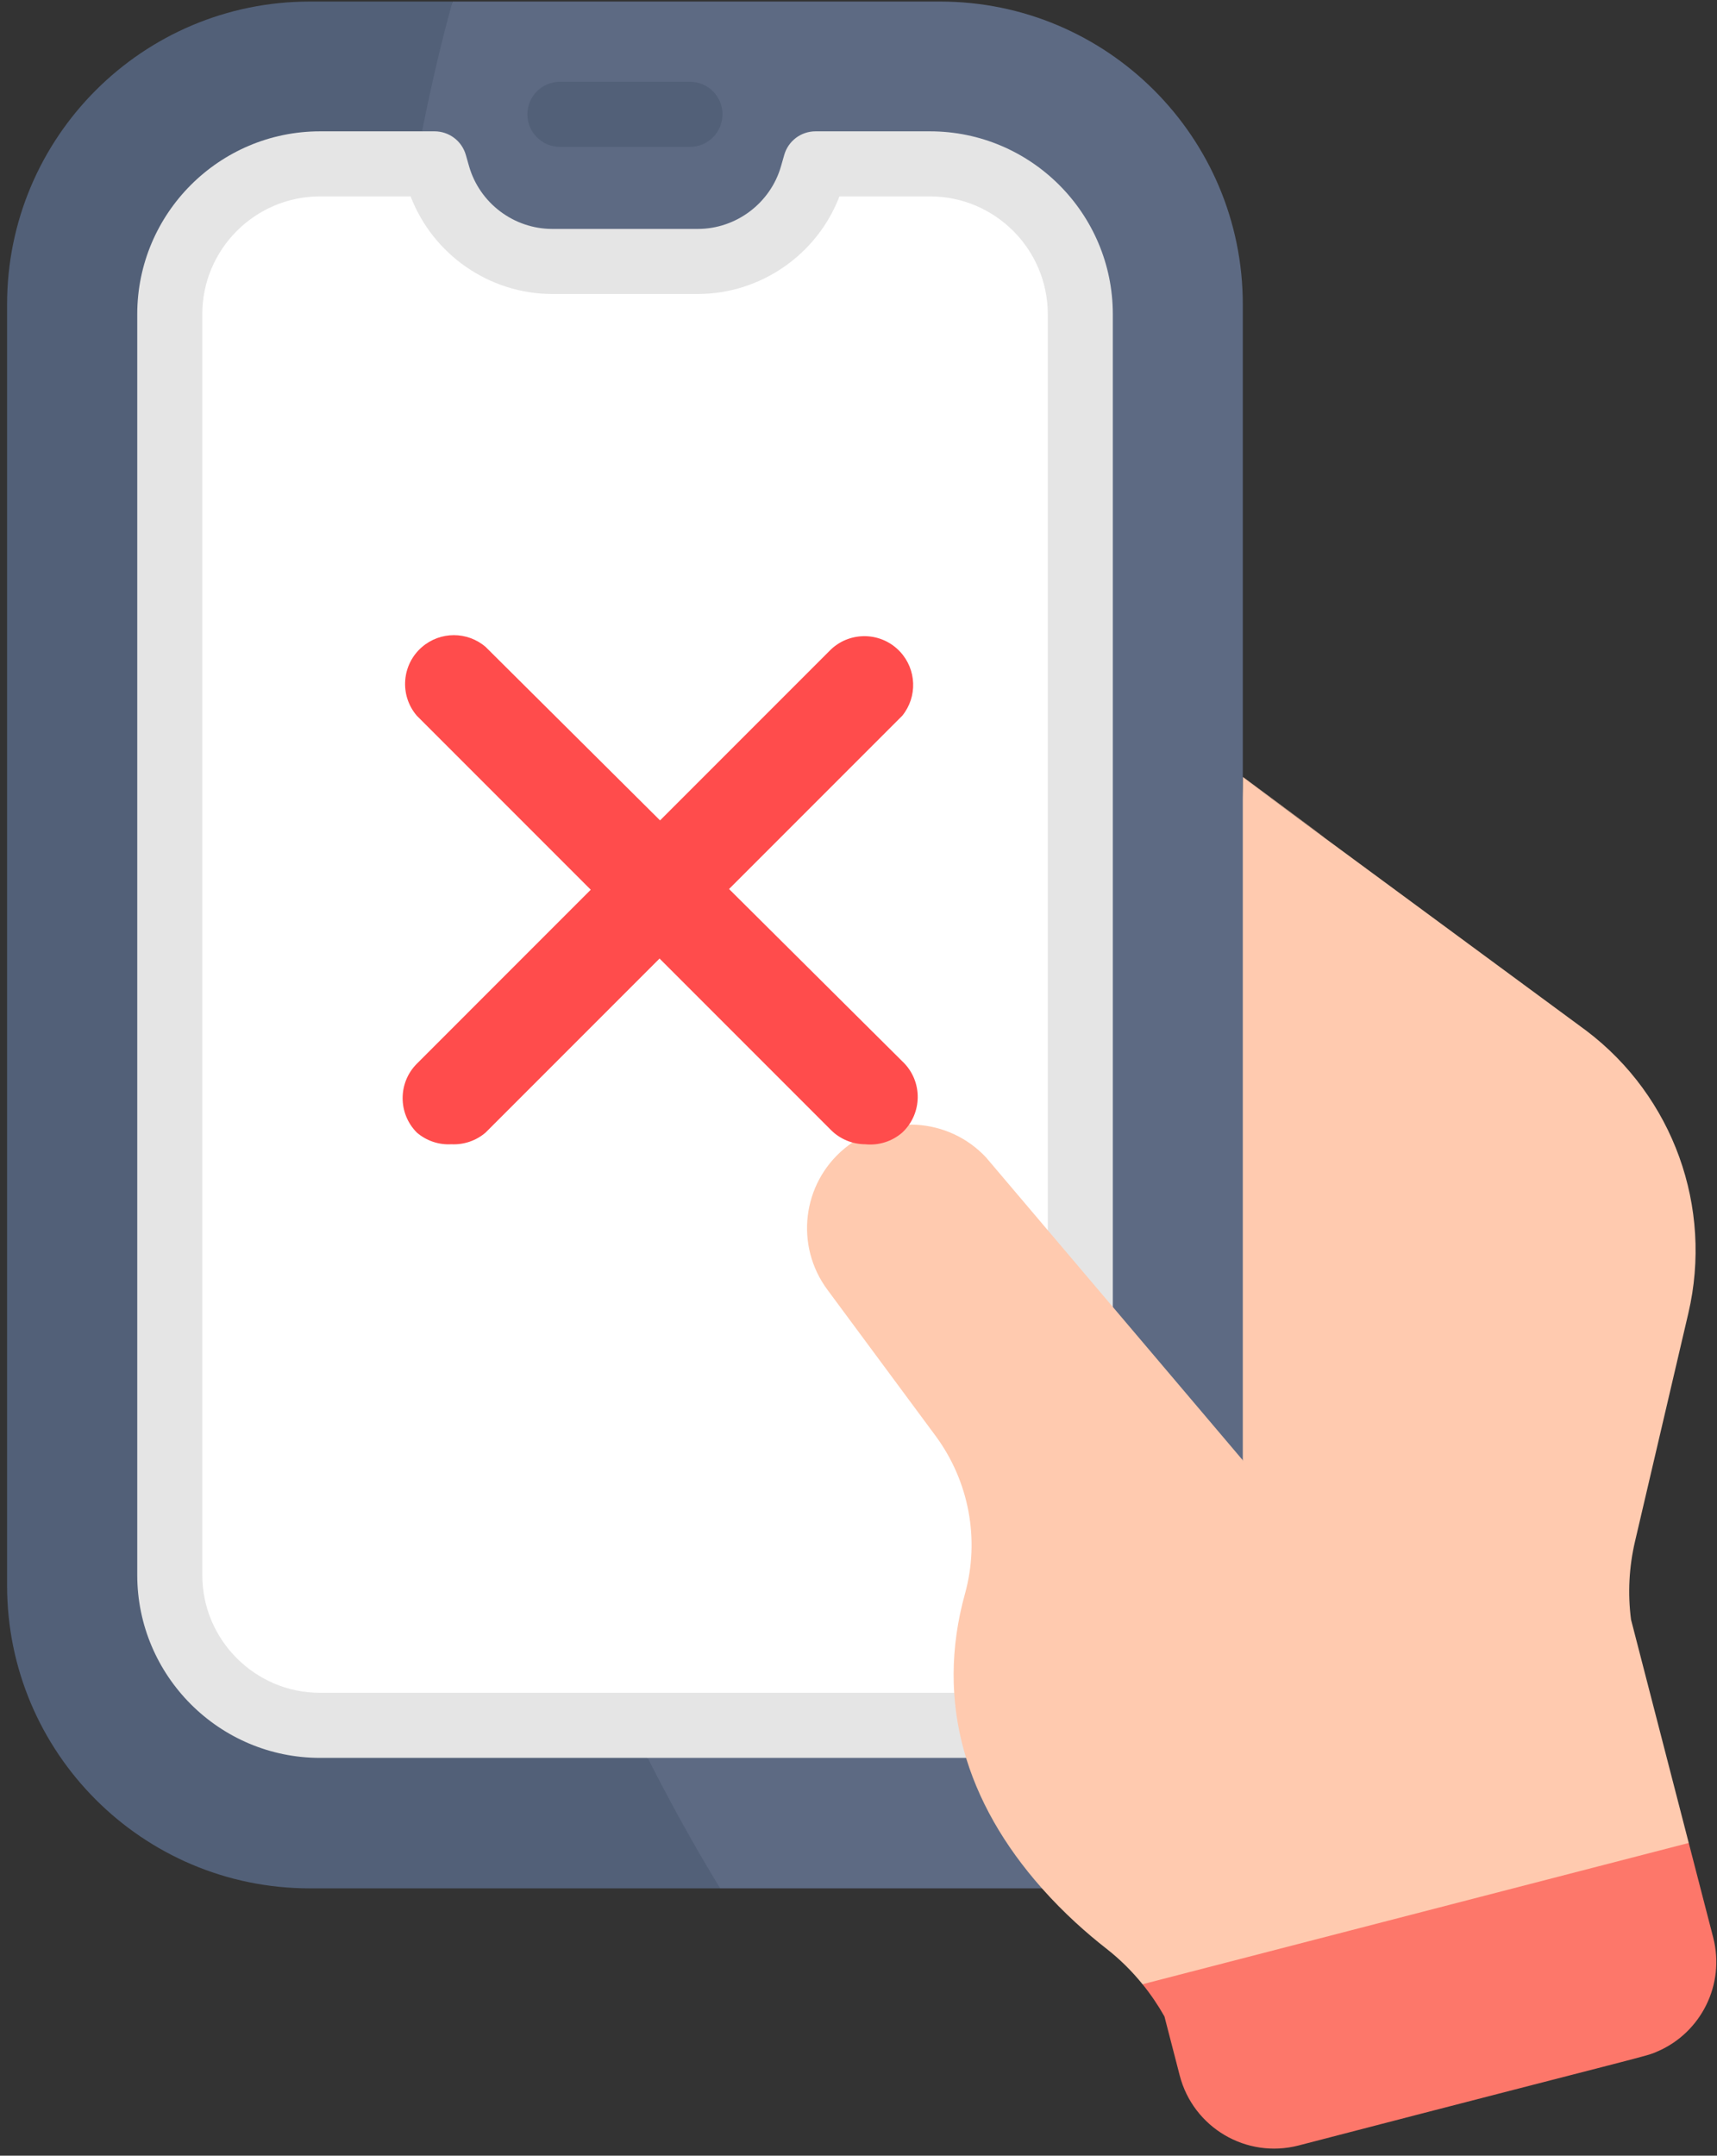 <svg width="200" height="251" viewBox="0 0 200 251" fill="none" xmlns="http://www.w3.org/2000/svg">
<rect x="0" y="0" width="200" height="251" fill="#333333" stroke="none"/>
<path d="M190.45 179.478L196.662 152.913C199.551 140.569 194.899 127.68 184.793 120.024C102.755 59.602 179.152 115.87 144.763 90.459C144.763 103.238 140.363 147.042 140.363 170.033L140.356 170.024C140.076 192.163 150.647 215.484 170.269 224.928C180.407 229.87 193.056 224.928 196.708 214.589L189.986 188.584C189.592 185.554 189.749 182.468 190.45 179.478Z" fill="#FFCAAF"/>
<path d="M144.764 35.448C144.764 15.974 128.971 0.181 109.496 0.181H52.711C23.033 75.202 27.298 173.897 83.889 219.877H144.764C144.764 213.81 144.764 42.262 144.764 35.448Z" fill="#5D6A83"/>
<path d="M52.711 0.181H36.093C16.618 0.181 0.825 15.974 0.825 35.448V184.609C0.825 204.084 16.618 219.877 36.093 219.877H83.89C47.351 160.107 34.192 67.543 52.711 0.181Z" fill="#526078"/>
<path d="M125.824 36.63C125.824 26.958 117.985 19.12 108.313 19.12H94.98L94.606 20.428C92.904 26.377 87.465 30.483 81.273 30.483H64.313C58.121 30.483 52.682 26.378 50.98 20.428L50.606 19.12H48.436C31.147 84.561 32.157 165.544 73.599 200.938H125.824C125.824 193.05 125.824 44.548 125.824 36.63Z" fill="white"/>
<path d="M48.437 19.12H37.274C27.602 19.12 19.764 26.958 19.764 36.63V183.428C19.764 193.1 27.602 200.938 37.274 200.938H73.6C48.354 148.655 37.897 77.85 48.437 19.12Z" fill="white"/>
<path d="M129.623 200.505V36.589C129.623 24.846 120.069 15.292 108.325 15.292H94.993C93.302 15.292 91.815 16.413 91.35 18.039L90.977 19.346C89.746 23.649 85.76 26.655 81.285 26.655H64.326C59.851 26.655 55.865 23.649 54.635 19.347L54.261 18.039C53.796 16.413 52.31 15.292 50.619 15.292H49.162C46.524 17.52 45.785 20.01 47.801 22.867H47.831C50.417 29.628 56.996 34.231 64.326 34.231H81.285C88.615 34.231 95.194 29.628 97.781 22.867H108.325C115.892 22.867 122.048 29.023 122.048 36.589V197.109H71.82C70.248 200.178 70.765 202.825 75.485 204.685H125.856C128.091 204.685 129.854 202.754 129.623 200.505Z" fill="#E5E5E5"/>
<path d="M37.285 197.109C29.718 197.109 23.562 190.954 23.562 183.387V36.589C23.562 29.023 29.718 22.867 37.285 22.867H47.8C48.217 20.305 48.671 17.779 49.161 15.292H37.285C25.541 15.292 15.987 24.846 15.987 36.589V183.387C15.987 195.13 25.541 204.685 37.285 204.685H75.484C74.234 202.21 73.01 199.688 71.819 197.109H37.285V197.109Z" fill="#E5E5E5"/>
<path d="M199.556 225.594L196.708 214.589L172.664 220.806C173.514 231.969 181.276 237.474 193.056 238.871C198.119 236.695 200.978 231.095 199.556 225.594Z" fill="#FD776A"/>
<path d="M80.37 17.099H65.219C63.127 17.099 61.431 15.404 61.431 13.312C61.431 11.22 63.127 9.524 65.219 9.524H80.37C82.462 9.524 84.158 11.22 84.158 13.312C84.158 15.404 82.462 17.099 80.37 17.099Z" fill="#526078"/>
<path d="M172.665 220.806C160.031 206.501 149.976 188.342 144.756 170.02C144.423 169.626 115.08 135.032 114.855 134.766C110.481 130.094 103.239 129.651 98.325 133.761C93.43 137.852 92.577 145.044 96.375 150.17L108.961 167.166C112.875 172.453 114.158 179.241 112.401 185.58C108.884 198.262 112.563 209.956 121.37 219.877C123.976 222.817 126.658 225.165 128.845 226.873C130.421 228.1 131.84 229.504 133.087 231.044L133.092 231.04C148.526 236.772 161.649 233.087 172.665 220.806Z" fill="#FFCAAF"/>
<path d="M172.665 220.806L133.092 231.039L133.087 231.043C134.042 232.215 134.89 233.473 135.637 234.791L137.415 241.66C138.986 247.735 145.183 251.387 151.258 249.816C193.206 238.922 191.563 239.513 193.056 238.872C186.017 234.178 179.096 228.088 172.665 220.806Z" fill="#FD776A"/>
<g clip-path="url(#clip0_144_21259)">
<path d="M52.587 133.236C51.116 133.322 49.669 132.833 48.552 131.872C46.348 129.656 46.348 126.076 48.552 123.859L96.802 75.608C99.094 73.463 102.69 73.583 104.835 75.874C106.774 77.947 106.887 81.133 105.1 83.337L56.565 131.872C55.462 132.819 54.038 133.307 52.587 133.236Z" fill="#FF4C4C"/>
<path d="M100.78 133.236C99.289 133.23 97.861 132.638 96.802 131.588L48.551 83.337C46.51 80.953 46.787 77.365 49.171 75.324C51.299 73.502 54.437 73.502 56.565 75.324L105.099 123.575C107.391 125.72 107.509 129.316 105.364 131.608C105.279 131.699 105.191 131.787 105.099 131.872C103.911 132.906 102.347 133.4 100.78 133.236Z" fill="#FF4C4C"/>
</g>
<defs>
<clipPath id="clip0_144_21259">
<rect width="60" height="60" fill="white" transform="translate(46.899 73.612)"/>
</clipPath>
</defs>
</svg>
